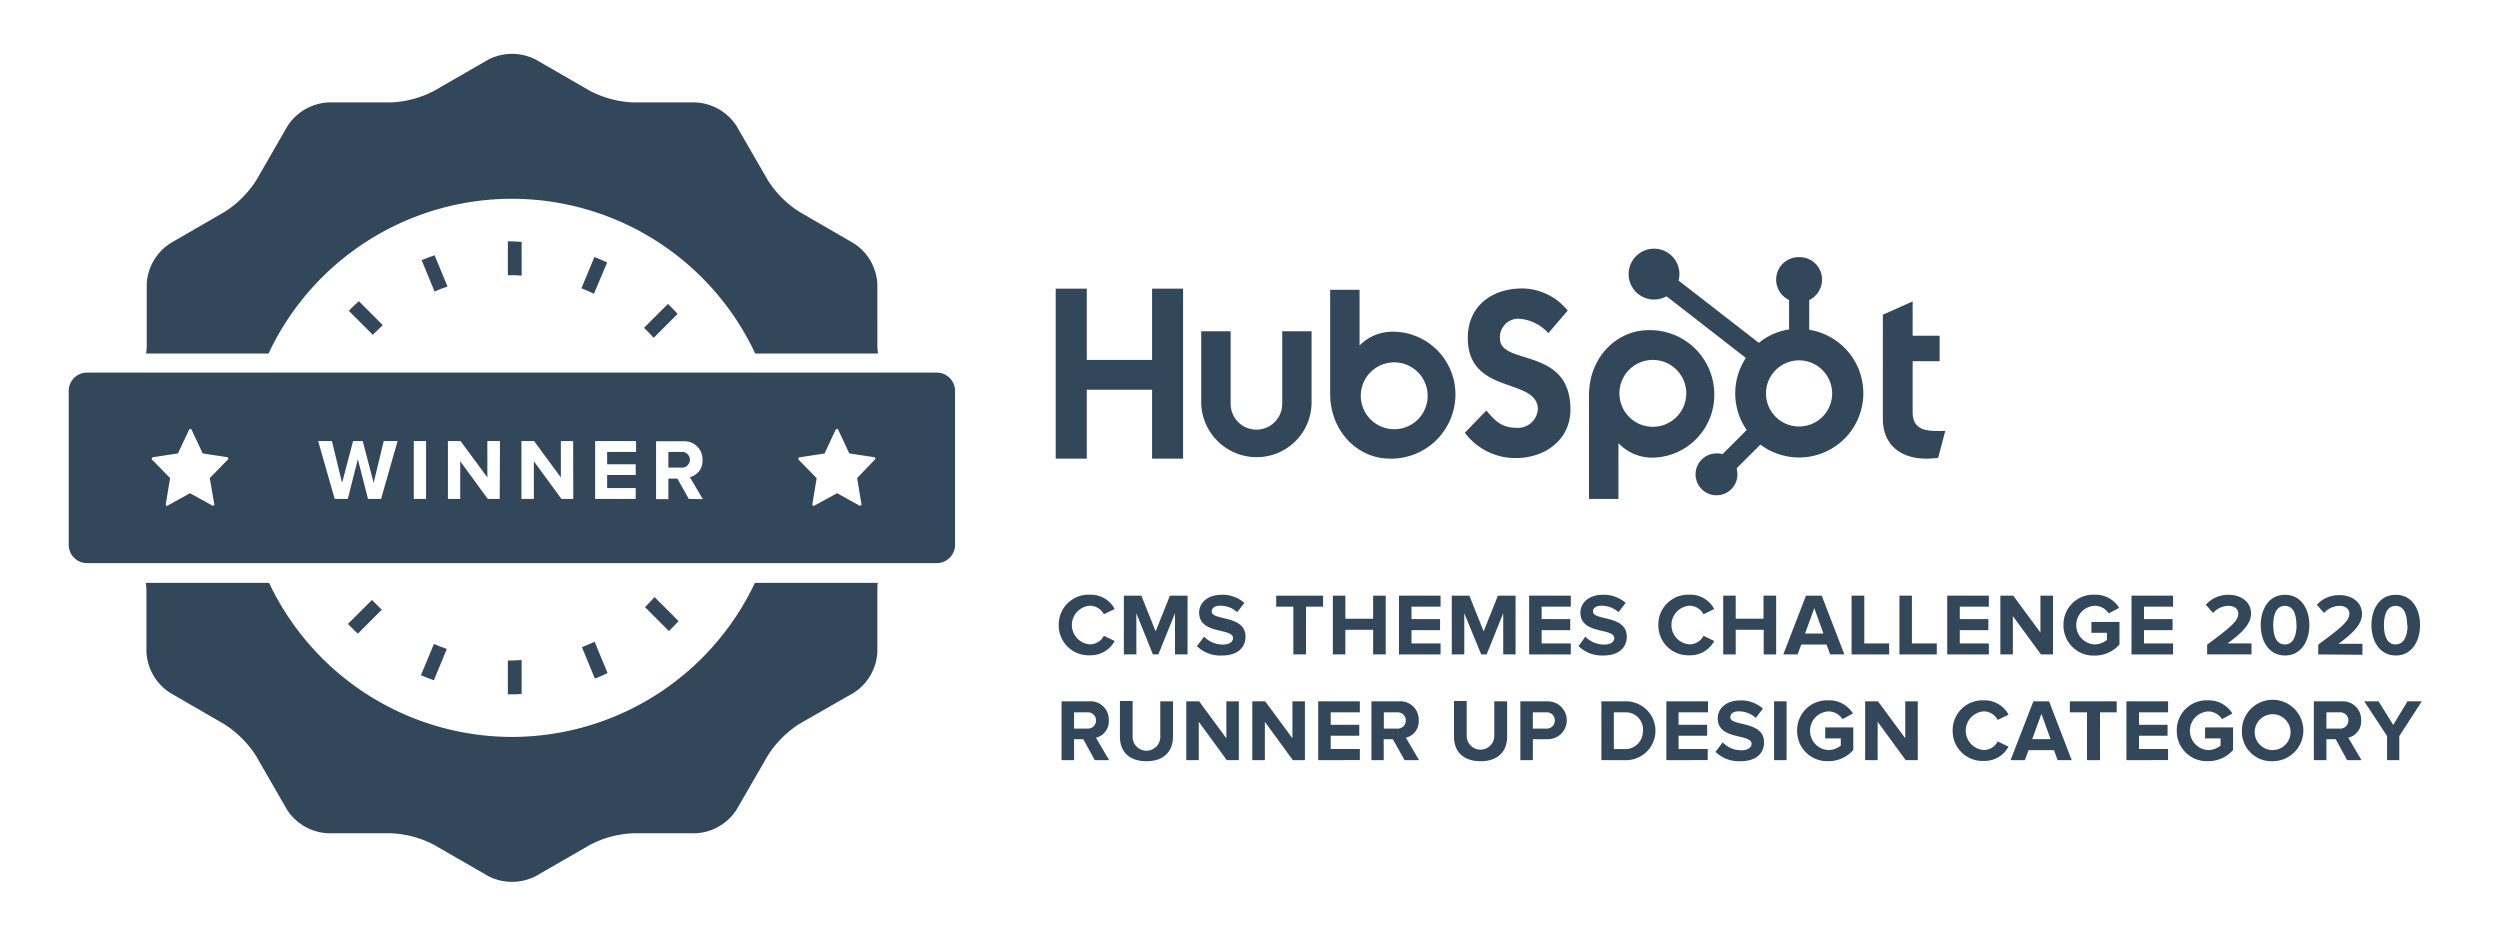 <svg id="Layer_1" data-name="Layer 1" xmlns="http://www.w3.org/2000/svg" viewBox="0 0 350 130"><defs><style>.cls-1{fill:#33475b;}</style></defs><path class="cls-1" d="M195.19,46.44a6.5,6.5,0,0,0-4.85,1.92V40.57h-4.12v14.5c0,5.42,3.95,9.14,8.35,9.14h0a9,9,0,0,0,9.19-8.91A8.77,8.77,0,0,0,195.19,46.44Zm0,13.65a4.68,4.68,0,1,1,4.68-4.68A4.67,4.67,0,0,1,195.19,60.09Z"/><path class="cls-1" d="M210,47.4a2.57,2.57,0,0,1,2.88-2.76,6.12,6.12,0,0,1,3.89,2l2.71-3.16a8.35,8.35,0,0,0-6.32-3.1c-4.46,0-7.67,2.59-7.67,6.93,0,8.07,9.81,5.48,9.81,10a2.8,2.8,0,0,1-2.87,2.59c-2.43,0-3.22-1.18-4.35-2.42l-3,3.1a8.81,8.81,0,0,0,7.11,3.55h0c4.23,0,7.67-2.65,7.67-6.77C219.89,48.47,210,51.24,210,47.4Z"/><path class="cls-1" d="M175.73,64a7.68,7.68,0,0,0,7.89-7.5V46.38h-4.11V56.54h0a3.61,3.61,0,1,1-7.22,0V46.38h-4.12V56.54A7.77,7.77,0,0,0,175.73,64Z"/><path class="cls-1" d="M226.61,62.07a6.51,6.51,0,0,0,4.85,2A8.78,8.78,0,0,0,240,55.13a9,9,0,0,0-9.19-8.91c-4.4,0-8.35,3.72-8.35,9.13v14.5h4.12V62.07Zm4.79-11.68a4.68,4.68,0,1,1-4.68,4.68A4.67,4.67,0,0,1,231.4,50.39Z"/><path class="cls-1" d="M269.7,64.21c.57,0,1.13-.06,1.64-.11l1-3.78a14.25,14.25,0,0,1-1.46,0c-2.43,0-3.11-1.07-3.11-2.65v-7.1h3.78V47h-3.78v-4.8l-4.17,1.86V58.63C263.61,62.35,266.15,64.21,269.7,64.21Z"/><polygon class="cls-1" points="161.29 40.41 161.29 50.39 152.15 50.39 152.15 40.41 147.8 40.41 147.8 64.21 152.15 64.21 152.15 54.56 161.29 54.56 161.29 64.21 165.63 64.21 165.63 40.41 161.29 40.41"/><path class="cls-1" d="M253.29,46.16V42a3.18,3.18,0,0,0,1.8-2.82v-.11A3.15,3.15,0,0,0,251.93,36h-.11a3.15,3.15,0,0,0-3.16,3.16v.11A3.17,3.17,0,0,0,250.47,42v4.12A8.65,8.65,0,0,0,246.24,48L235,39.28a4.18,4.18,0,0,0,.12-.91,3.63,3.63,0,0,0-.45-1.74,3.56,3.56,0,1,0-1.36,4.85l11.11,8.63a9,9,0,0,0,.12,10.09l-3.39,3.39a2.21,2.21,0,0,0-.84-.11,2.93,2.93,0,1,0,2.93,2.93,5.08,5.08,0,0,0-.11-.85l3.33-3.32h0A9,9,0,0,0,259,60.54H259a9,9,0,0,0-5.75-14.38Zm3.21,8.91a4.63,4.63,0,1,1-4.62-4.62,4.64,4.64,0,0,1,4.62,4.62Z"/><path class="cls-1" d="M148.22,87.51a4.18,4.18,0,0,1,4.39-4.25,3.76,3.76,0,0,1,3.44,2l-1.51.74a2.21,2.21,0,0,0-1.93-1.2,2.71,2.71,0,0,0,0,5.41,2.19,2.19,0,0,0,1.93-1.2l1.51.73a3.79,3.79,0,0,1-3.44,2A4.19,4.19,0,0,1,148.22,87.51Z"/><path class="cls-1" d="M164.5,91.62V85.86l-2.33,5.76h-.76l-2.32-5.76v5.76h-1.75V83.39h2.45l2,5,2-5h2.47v8.23Z"/><path class="cls-1" d="M167.57,90.46l1-1.33a3.63,3.63,0,0,0,2.62,1.11c1,0,1.43-.44,1.43-.91,0-1.46-4.74-.46-4.74-3.56,0-1.37,1.18-2.5,3.12-2.5a4.58,4.58,0,0,1,3.21,1.14l-1,1.29a3.54,3.54,0,0,0-2.4-.9c-.75,0-1.17.33-1.17.82,0,1.31,4.73.44,4.73,3.51,0,1.51-1.08,2.64-3.3,2.64A4.69,4.69,0,0,1,167.57,90.46Z"/><path class="cls-1" d="M181.07,91.62V84.93h-2.4V83.39h6.56v1.54h-2.39v6.69Z"/><path class="cls-1" d="M192.24,91.62V88.17h-3.89v3.45H186.6V83.39h1.75v3.23h3.89V83.39H194v8.23Z"/><path class="cls-1" d="M195.86,91.62V83.39h5.82v1.54h-4.07v1.74h4v1.55h-4v1.86h4.07v1.54Z"/><path class="cls-1" d="M210.45,91.62V85.86l-2.32,5.76h-.76L205,85.86v5.76h-1.75V83.39h2.46l2,5,2-5h2.47v8.23Z"/><path class="cls-1" d="M214.08,91.62V83.39h5.83v1.54h-4.08v1.74h4v1.55h-4v1.86h4.08v1.54Z"/><path class="cls-1" d="M221,90.46l.95-1.33a3.63,3.63,0,0,0,2.62,1.11c1,0,1.43-.44,1.43-.91,0-1.46-4.74-.46-4.74-3.56,0-1.37,1.18-2.5,3.12-2.5a4.58,4.58,0,0,1,3.21,1.14l-1,1.29a3.54,3.54,0,0,0-2.4-.9c-.75,0-1.17.33-1.17.82,0,1.31,4.73.44,4.73,3.51,0,1.51-1.08,2.64-3.3,2.64A4.69,4.69,0,0,1,221,90.46Z"/><path class="cls-1" d="M232.17,87.51a4.17,4.17,0,0,1,4.38-4.25,3.76,3.76,0,0,1,3.44,2l-1.5.74a2.24,2.24,0,0,0-1.94-1.2,2.71,2.71,0,0,0,0,5.41,2.22,2.22,0,0,0,1.94-1.2l1.5.73a3.79,3.79,0,0,1-3.44,2A4.18,4.18,0,0,1,232.17,87.51Z"/><path class="cls-1" d="M246.92,91.62V88.17H243v3.45h-1.75V83.39H243v3.23h3.89V83.39h1.77v8.23Z"/><path class="cls-1" d="M256.22,91.62l-.51-1.39h-3.53l-.52,1.39h-2l3.18-8.23h2.2l3.17,8.23ZM254,85.14l-1.29,3.55h2.57Z"/><path class="cls-1" d="M259.22,91.62V83.39H261v6.69h3.48v1.54Z"/><path class="cls-1" d="M265.92,91.62V83.39h1.75v6.69h3.48v1.54Z"/><path class="cls-1" d="M272.61,91.62V83.39h5.83v1.54h-4.07v1.74h4v1.55h-4v1.86h4.07v1.54Z"/><path class="cls-1" d="M285.73,91.62l-3.93-5.37v5.37h-1.75V83.39h1.8l3.81,5.17V83.39h1.76v8.23Z"/><path class="cls-1" d="M288.89,87.51a4.17,4.17,0,0,1,4.38-4.25,3.86,3.86,0,0,1,3.41,1.83l-1.46.79a2.32,2.32,0,0,0-2-1.07,2.71,2.71,0,0,0,0,5.41,2.81,2.81,0,0,0,1.75-.63v-1h-2.17V87.07h3.93v3.16a4.58,4.58,0,0,1-3.51,1.55A4.19,4.19,0,0,1,288.89,87.51Z"/><path class="cls-1" d="M298.41,91.62V83.39h5.82v1.54h-4.07v1.74h4v1.55h-4v1.86h4.07v1.54Z"/><path class="cls-1" d="M309,91.62V90.25c3.37-2.49,4.36-3.34,4.36-4.35,0-.72-.65-1.08-1.33-1.08a2.93,2.93,0,0,0-2.21,1l-1-1.16A4.2,4.2,0,0,1,312,83.27c1.75,0,3.15,1,3.15,2.63,0,1.4-1.16,2.62-3.3,4.18h3.36v1.54Z"/><path class="cls-1" d="M316.5,87.51c0-2.12,1.05-4.24,3.4-4.24s3.41,2.12,3.41,4.24-1.06,4.26-3.41,4.26S316.5,89.63,316.5,87.51Zm5,0c0-1.52-.44-2.69-1.62-2.69s-1.63,1.17-1.63,2.69.45,2.71,1.63,2.71S321.52,89,321.52,87.51Z"/><path class="cls-1" d="M324.55,91.62V90.25c3.37-2.49,4.36-3.34,4.36-4.35,0-.72-.66-1.08-1.34-1.08a3,3,0,0,0-2.21,1l-1-1.16a4.23,4.23,0,0,1,3.18-1.34c1.75,0,3.14,1,3.14,2.63,0,1.4-1.16,2.62-3.29,4.18h3.35v1.54Z"/><path class="cls-1" d="M332,87.51c0-2.12,1.05-4.24,3.41-4.24s3.4,2.12,3.4,4.24-1.06,4.26-3.4,4.26S332,89.63,332,87.51Zm5,0c0-1.52-.45-2.69-1.62-2.69s-1.63,1.17-1.63,2.69.44,2.71,1.63,2.71S337.06,89,337.06,87.51Z"/><path class="cls-1" d="M153.27,106.42l-1.61-2.93h-1.29v2.93h-1.75V98.19h3.85a2.55,2.55,0,0,1,2.76,2.65,2.35,2.35,0,0,1-1.8,2.44l1.85,3.14Zm.17-5.58a1.12,1.12,0,0,0-1.23-1.11h-1.84V102h1.84A1.12,1.12,0,0,0,153.44,100.84Z"/><path class="cls-1" d="M156.79,103.14v-5h1.78v4.88a1.94,1.94,0,1,0,3.87,0V98.19h1.78v4.93c0,2-1.21,3.45-3.71,3.45S156.79,105.16,156.79,103.14Z"/><path class="cls-1" d="M171.75,106.42l-3.92-5.37v5.37h-1.75V98.19h1.8l3.81,5.17V98.19h1.75v8.23Z"/><path class="cls-1" d="M181,106.42l-3.92-5.37v5.37h-1.76V98.19h1.81l3.81,5.17V98.19h1.75v8.23Z"/><path class="cls-1" d="M184.55,106.42V98.19h5.83v1.54H186.3v1.74h4V103h-4v1.86h4.08v1.55Z"/><path class="cls-1" d="M196.64,106.42,195,103.49h-1.28v2.93H192V98.19h3.86a2.56,2.56,0,0,1,2.76,2.65,2.35,2.35,0,0,1-1.8,2.44l1.85,3.14Zm.17-5.58a1.12,1.12,0,0,0-1.23-1.11h-1.84V102h1.84A1.12,1.12,0,0,0,196.81,100.84Z"/><path class="cls-1" d="M203.56,103.14v-5h1.78v4.88a1.93,1.93,0,1,0,3.86,0V98.19H211v4.93c0,2-1.21,3.45-3.71,3.45S203.56,105.16,203.56,103.14Z"/><path class="cls-1" d="M212.85,106.42V98.19h3.85a2.65,2.65,0,1,1,0,5.3h-2.1v2.93Zm4.82-5.58a1.1,1.1,0,0,0-1.21-1.11H214.6V102h1.86A1.11,1.11,0,0,0,217.67,100.84Z"/><path class="cls-1" d="M224.19,106.42V98.19h3.25a4.12,4.12,0,1,1,0,8.23Zm5.83-4.11a2.41,2.41,0,0,0-2.58-2.58h-1.5v5.14h1.5A2.46,2.46,0,0,0,230,102.31Z"/><path class="cls-1" d="M233.29,106.42V98.19h5.83v1.54H235v1.74h4V103h-4v1.86h4.08v1.55Z"/><path class="cls-1" d="M240.17,105.26l1-1.33a3.63,3.63,0,0,0,2.62,1.11c1,0,1.43-.45,1.43-.92,0-1.45-4.74-.45-4.74-3.55,0-1.37,1.18-2.51,3.12-2.51a4.59,4.59,0,0,1,3.21,1.15l-1,1.29a3.55,3.55,0,0,0-2.4-.91c-.75,0-1.17.34-1.17.83,0,1.31,4.73.43,4.73,3.51,0,1.5-1.08,2.64-3.3,2.64A4.69,4.69,0,0,1,240.17,105.26Z"/><path class="cls-1" d="M248.37,106.42V98.19h1.75v8.23Z"/><path class="cls-1" d="M251.6,102.31A4.18,4.18,0,0,1,256,98.05a3.86,3.86,0,0,1,3.41,1.84l-1.46.79a2.33,2.33,0,0,0-2-1.08,2.71,2.71,0,0,0,0,5.41,2.8,2.8,0,0,0,1.76-.63v-1h-2.18v-1.54h3.93V105a4.57,4.57,0,0,1-3.51,1.56A4.19,4.19,0,0,1,251.6,102.31Z"/><path class="cls-1" d="M266.8,106.42l-3.93-5.37v5.37h-1.75V98.19h1.8l3.82,5.17V98.19h1.75v8.23Z"/><path class="cls-1" d="M273.37,102.31a4.18,4.18,0,0,1,4.38-4.26,3.77,3.77,0,0,1,3.44,2l-1.51.74a2.23,2.23,0,0,0-1.93-1.2,2.71,2.71,0,0,0,0,5.41,2.19,2.19,0,0,0,1.93-1.2l1.51.73a3.78,3.78,0,0,1-3.44,2A4.18,4.18,0,0,1,273.37,102.31Z"/><path class="cls-1" d="M288.07,106.42l-.51-1.4H284l-.52,1.4h-2l3.19-8.23h2.2l3.17,8.23Zm-2.27-6.48-1.29,3.54h2.57Z"/><path class="cls-1" d="M292.18,106.42V99.73h-2.4V98.19h6.56v1.54H294v6.69Z"/><path class="cls-1" d="M297.7,106.42V98.19h5.83v1.54h-4.07v1.74h4V103h-4v1.86h4.07v1.55Z"/><path class="cls-1" d="M304.75,102.31a4.17,4.17,0,0,1,4.38-4.26,3.85,3.85,0,0,1,3.4,1.84l-1.45.79a2.34,2.34,0,0,0-1.95-1.08,2.71,2.71,0,0,0,0,5.41,2.75,2.75,0,0,0,1.75-.63v-1h-2.17v-1.54h3.92V105a4.56,4.56,0,0,1-3.5,1.56A4.19,4.19,0,0,1,304.75,102.31Z"/><path class="cls-1" d="M313.87,102.31a4.3,4.3,0,1,1,4.3,4.26A4.13,4.13,0,0,1,313.87,102.31Zm6.8,0a2.51,2.51,0,1,0-2.5,2.7A2.51,2.51,0,0,0,320.67,102.31Z"/><path class="cls-1" d="M328.6,106.42,327,103.49H325.7v2.93h-1.76V98.19h3.85a2.56,2.56,0,0,1,2.77,2.65,2.35,2.35,0,0,1-1.8,2.44l1.85,3.14Zm.17-5.58a1.12,1.12,0,0,0-1.23-1.11H325.7V102h1.84A1.12,1.12,0,0,0,328.77,100.84Z"/><path class="cls-1" d="M334.19,106.42v-3.37L331,98.19h2l2.05,3.3,2-3.3h2l-3.15,4.86v3.37Z"/><path class="cls-1" d="M71.67,27.83a37.63,37.63,0,0,1,34.06,21.66h17.18c0-.32-.08-.65-.08-.93V39.79a7.22,7.22,0,0,0-3.32-5.74l-7.59-4.39a14.28,14.28,0,0,1-4.41-4.41l-4.39-7.6a7.23,7.23,0,0,0-5.75-3.31H88.6a14.37,14.37,0,0,1-6-1.62L75,8.34a7.27,7.27,0,0,0-6.63,0l-7.6,4.38a14.37,14.37,0,0,1-6,1.62H46a7.23,7.23,0,0,0-5.75,3.31l-4.38,7.6a14.42,14.42,0,0,1-4.42,4.41l-7.59,4.39a7.22,7.22,0,0,0-3.32,5.74v8.77c0,.28-.05.61-.08.93H37.6A37.64,37.64,0,0,1,71.67,27.83Z"/><path class="cls-1" d="M71.67,103.17a37.66,37.66,0,0,1-34-21.57H20.43c0,.29.07.59.07.84v8.77A7.22,7.22,0,0,0,23.82,97l7.59,4.39a14.64,14.64,0,0,1,4.42,4.41l4.38,7.6A7.23,7.23,0,0,0,46,116.66h8.77a14.37,14.37,0,0,1,6,1.62l7.6,4.38a7.27,7.27,0,0,0,6.63,0l7.6-4.38a14.37,14.37,0,0,1,6-1.62h8.77a7.23,7.23,0,0,0,5.75-3.31l4.39-7.6a14.49,14.49,0,0,1,4.41-4.41L119.51,97a7.22,7.22,0,0,0,3.32-5.74V82.44c0-.25,0-.55.07-.84H105.69A37.66,37.66,0,0,1,71.67,103.17Z"/><path class="cls-1" d="M131.13,52.16H12.2a2.57,2.57,0,0,0-2.58,2.58V76.26a2.57,2.57,0,0,0,2.58,2.58H131.13a2.57,2.57,0,0,0,2.58-2.58V54.74A2.57,2.57,0,0,0,131.13,52.16ZM31.91,64.33l-2.54,2.6L30,70.6a.2.2,0,0,1-.07.18.23.23,0,0,1-.11,0,.15.15,0,0,1-.09,0l-3.13-1.73-3.12,1.73a.18.18,0,0,1-.2,0,.16.16,0,0,1-.07-.18l.6-3.67-2.54-2.6a.17.17,0,0,1,0-.19.18.18,0,0,1,.14-.13l3.5-.53,1.57-3.34a.19.19,0,0,1,.33,0l1.57,3.34L31.8,64a.18.18,0,0,1,.15.13A.19.19,0,0,1,31.91,64.33Zm21.44,5.52H51.52L50.1,64.29l-1.41,5.56H46.86l-2.32-8.1h1.93l1.42,5.85,1.54-5.85h1.35l1.53,5.85,1.41-5.85h1.94Zm6.3,0H57.93v-8.1h1.72Zm10.31,0H68.29l-3.86-5.28v5.28H62.71v-8.1h1.77l3.75,5.09V61.75H70Zm10.3,0H78.6l-3.86-5.28v5.28H73v-8.1h1.77l3.75,5.09V61.75h1.72Zm8.79-6.58H85V65H89V66.5H85v1.83h4v1.52H83.32v-8.1h5.73Zm7.38,6.58L94.83,67H93.57v2.88H91.85v-8.1h3.79a2.52,2.52,0,0,1,2.71,2.61,2.32,2.32,0,0,1-1.77,2.41l1.82,3.08Zm26.06-5.52L120,66.93l.6,3.67a.18.18,0,0,1-.08.18.2.2,0,0,1-.11,0,.15.15,0,0,1-.09,0l-3.12-1.73L114,70.79a.17.17,0,0,1-.19,0,.18.18,0,0,1-.08-.18l.6-3.67-2.54-2.6a.22.22,0,0,1,0-.19.18.18,0,0,1,.15-.13l3.5-.53L117,60.14a.2.2,0,0,1,.34,0l1.56,3.34,3.5.53a.18.18,0,0,1,.15.13A.2.2,0,0,1,122.49,64.33ZM95.38,63.27H93.57v2.19h1.81a1.1,1.1,0,1,0,0-2.19Z"/><path class="cls-1" d="M71.67,38.53h0c.46,0,.91,0,1.36.07V33.86c-.45,0-.9-.07-1.36-.07h0c-.2,0-.38,0-.57,0v4.74C71.29,38.55,71.47,38.53,71.67,38.53Z"/><path class="cls-1" d="M71.67,92.47h0c-.2,0-.38,0-.57,0v4.74c.19,0,.37,0,.57,0h0c.46,0,.91,0,1.36-.07V92.4C72.58,92.42,72.13,92.47,71.67,92.47Z"/><path class="cls-1" d="M81.47,90.6,83.28,95c.61-.23,1.2-.49,1.78-.77l-1.81-4.38C82.66,90.11,82.08,90.37,81.47,90.6Z"/><path class="cls-1" d="M62.65,40.11l-1.81-4.38c-.61.22-1.22.44-1.81.69l1.81,4.39C61.43,40.55,62,40.32,62.65,40.11Z"/><path class="cls-1" d="M83.15,41.13,85,36.74c-.59-.27-1.18-.52-1.78-.76l-1.82,4.38C82,40.59,82.57,40.85,83.15,41.13Z"/><path class="cls-1" d="M60.75,90.15l-1.82,4.38c.59.26,1.2.48,1.81.71l1.81-4.38C61.94,90.64,61.34,90.41,60.75,90.15Z"/><path class="cls-1" d="M91.52,47.29l3.35-3.35c-.44-.48-.89-.94-1.36-1.39L90.16,45.9C90.63,46.35,91.08,46.81,91.52,47.29Z"/><path class="cls-1" d="M52.07,84l-3.36,3.35c.45.47.91.92,1.39,1.36l3.35-3.35C53,84.91,52.51,84.46,52.07,84Z"/><path class="cls-1" d="M53.59,45.52l-3.35-3.35c-.48.44-1,.88-1.4,1.35l3.35,3.35C52.64,46.4,53.11,46,53.59,45.52Z"/><path class="cls-1" d="M90.3,85l3.35,3.35c.47-.45.91-.92,1.35-1.4l-3.36-3.35C91.21,84.05,90.77,84.52,90.3,85Z"/></svg>